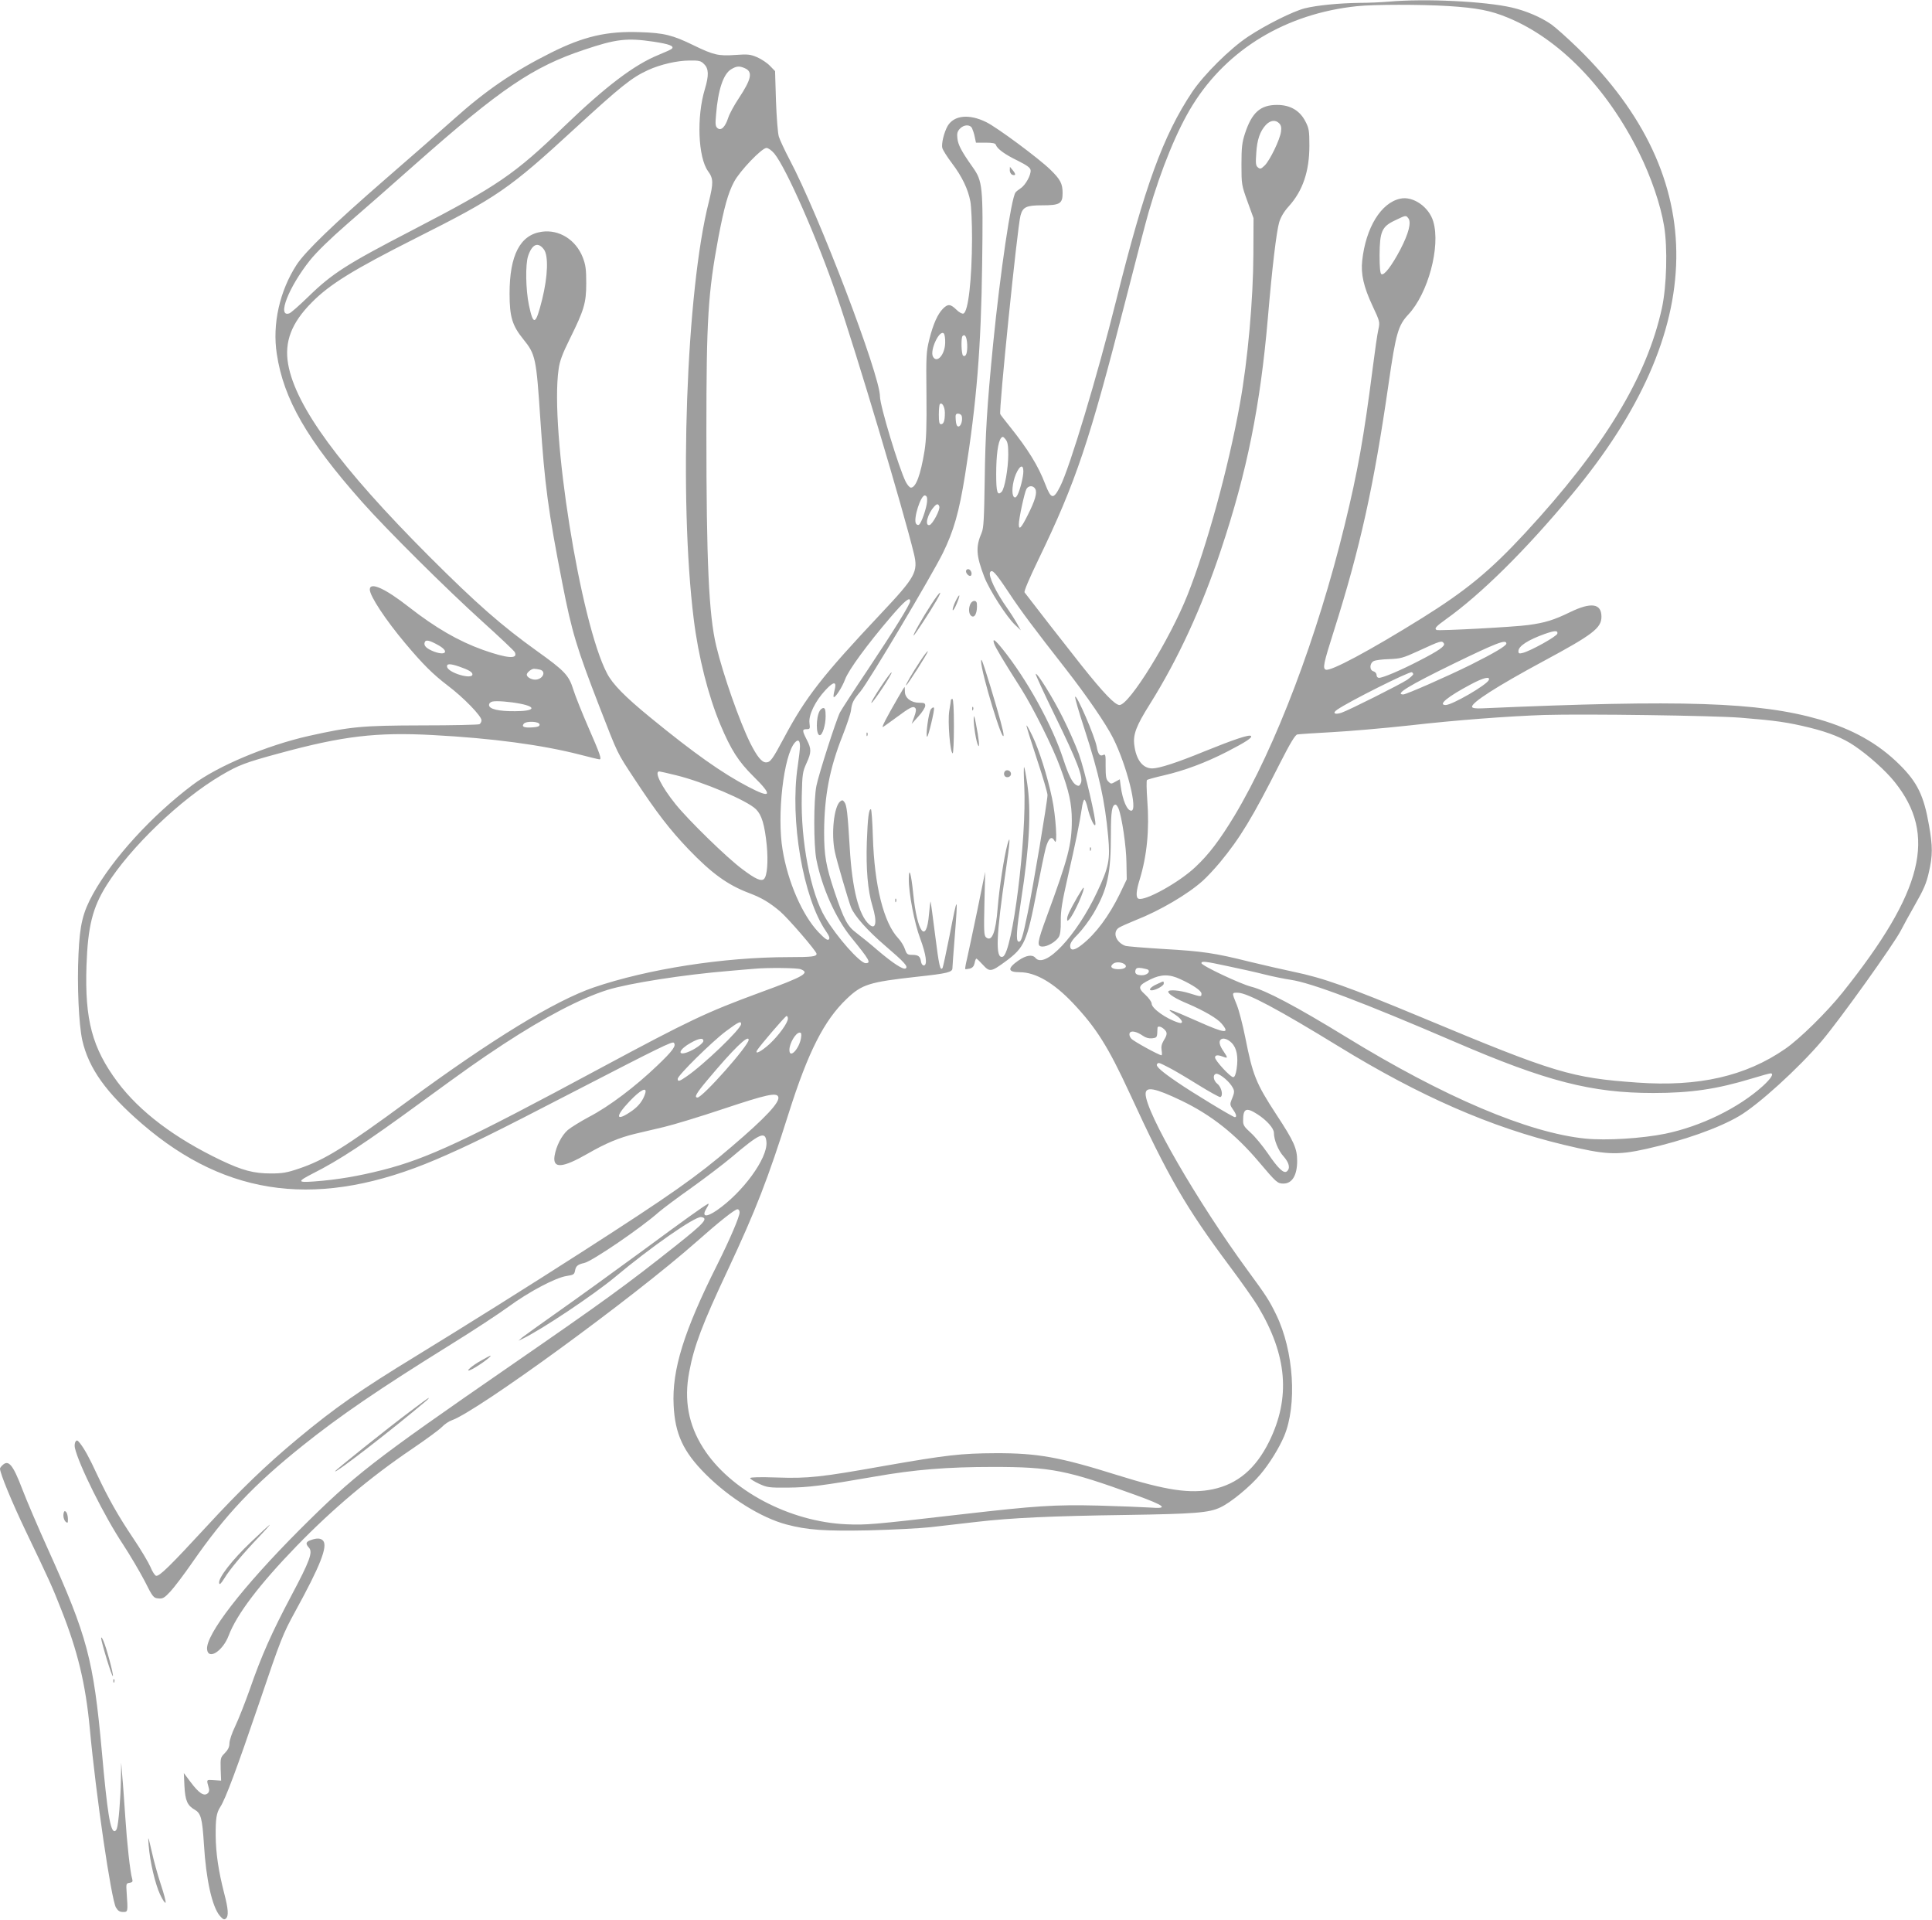 <?xml version="1.0" standalone="no"?>
<!DOCTYPE svg PUBLIC "-//W3C//DTD SVG 20010904//EN"
 "http://www.w3.org/TR/2001/REC-SVG-20010904/DTD/svg10.dtd">
<svg version="1.0" xmlns="http://www.w3.org/2000/svg"
 width="1280pt" height="1272pt" viewBox="0 0 1280 1272"
 preserveAspectRatio="xMidYMid meet">
<g transform="translate(0,1272) scale(0.1,-0.1)"
fill="#9e9e9e" stroke="none">
<path d="M9200 12709 c-47 -4 -134 -8 -195 -8 -134 -2 -280 -16 -360 -36 -79
-20 -257 -109 -375 -187 -120 -79 -295 -253 -372 -368 -192 -288 -314 -624
-503 -1380 -124 -497 -307 -1106 -371 -1232 -45 -89 -60 -86 -99 15 -47 123
-115 232 -235 382 -31 39 -60 75 -63 82 -11 18 113 1236 134 1315 15 57 39 68
144 68 117 0 135 11 135 81 0 63 -15 91 -82 156 -76 74 -352 279 -424 314
-113 56 -214 46 -256 -26 -24 -43 -42 -117 -35 -146 4 -13 32 -58 63 -99 67
-88 108 -173 123 -255 6 -32 11 -142 11 -244 -1 -274 -25 -486 -57 -498 -8 -3
-28 7 -47 26 -39 38 -56 39 -89 6 -35 -36 -64 -100 -90 -203 -20 -81 -22 -106
-19 -365 2 -214 -1 -300 -13 -375 -26 -158 -57 -242 -90 -242 -8 0 -23 17 -34
38 -46 92 -171 504 -171 566 0 142 -405 1204 -600 1571 -32 61 -63 128 -70
150 -7 22 -15 129 -19 237 l-6 197 -34 35 c-18 19 -57 45 -85 57 -45 19 -61
21 -144 15 -113 -8 -145 0 -277 64 -137 67 -195 82 -355 87 -219 8 -373 -28
-589 -136 -246 -123 -431 -249 -643 -439 -78 -70 -282 -249 -453 -397 -343
-298 -531 -479 -590 -569 -112 -173 -162 -393 -131 -591 45 -300 202 -571 565
-980 163 -184 560 -578 798 -793 112 -101 207 -191 213 -201 25 -49 -48 -43
-210 14 -164 59 -314 146 -491 284 -158 124 -259 169 -259 116 0 -43 104 -200
233 -354 120 -143 185 -207 283 -282 105 -79 224 -202 224 -230 0 -10 -6 -21
-13 -26 -6 -4 -178 -8 -382 -8 -401 -1 -471 -8 -750 -70 -279 -63 -605 -200
-769 -324 -272 -205 -528 -486 -659 -721 -69 -125 -88 -204 -97 -400 -10 -206
2 -464 25 -570 43 -188 159 -350 398 -556 566 -487 1179 -561 1945 -235 217
93 372 169 932 459 548 283 634 325 644 315 18 -19 -5 -52 -110 -152 -144
-138 -318 -270 -451 -339 -56 -30 -119 -69 -141 -87 -41 -36 -77 -106 -88
-172 -13 -86 52 -81 221 16 118 68 209 106 314 131 42 10 128 30 191 45 63 15
241 69 396 121 279 93 349 109 360 79 14 -34 -84 -139 -307 -329 -235 -202
-407 -322 -989 -696 -353 -227 -791 -501 -1100 -690 -375 -229 -540 -344 -790
-552 -209 -174 -379 -338 -603 -581 -242 -262 -311 -330 -333 -325 -8 2 -25
28 -37 58 -13 30 -64 116 -114 190 -99 147 -164 262 -239 421 -53 115 -85 172
-114 209 -17 21 -21 23 -30 10 -5 -8 -7 -26 -4 -40 25 -112 196 -455 319 -640
45 -69 109 -177 142 -240 55 -110 60 -115 92 -118 29 -3 40 3 80 46 26 28 91
114 145 192 220 317 406 514 731 774 246 197 505 374 980 669 149 92 322 206
385 252 135 99 313 193 385 203 45 7 50 10 55 36 5 30 19 41 61 50 51 11 376
232 495 338 27 23 124 96 215 160 91 65 209 155 263 200 192 163 228 179 234
102 8 -107 -157 -333 -330 -452 -72 -49 -102 -42 -66 16 14 22 16 32 7 27 -42
-25 -135 -91 -439 -315 -184 -135 -432 -314 -550 -397 -118 -83 -226 -161
-240 -172 l-25 -22 25 12 c125 59 476 294 615 410 234 196 530 403 570 397 50
-7 24 -37 -162 -185 -335 -266 -480 -371 -1103 -801 -918 -634 -1030 -721
-1396 -1086 -378 -379 -623 -696 -612 -792 8 -72 104 -11 143 92 54 142 204
339 450 593 240 247 488 456 763 642 90 61 179 126 198 145 19 20 49 40 67 46
168 58 1200 810 1622 1183 151 134 254 215 271 215 8 0 14 -9 14 -21 0 -28
-64 -178 -149 -348 -220 -438 -300 -696 -288 -929 9 -190 63 -308 212 -457
158 -158 369 -289 535 -333 139 -37 254 -45 549 -39 152 4 335 13 406 21 72 8
209 24 305 35 232 27 499 39 995 46 448 7 545 14 620 50 68 31 198 138 265
218 61 72 124 175 157 252 88 208 65 567 -52 807 -47 96 -65 124 -189 293
-331 452 -676 1048 -676 1169 0 51 60 40 236 -44 198 -95 359 -222 515 -407
115 -136 123 -143 162 -143 58 0 91 55 91 150 0 82 -21 130 -137 306 -137 210
-157 261 -207 513 -17 85 -42 181 -56 215 -34 83 -34 81 9 80 63 -2 266 -110
667 -356 538 -330 1010 -536 1490 -651 278 -67 351 -71 549 -27 244 55 475
136 613 217 128 75 394 317 548 498 122 144 478 642 524 732 14 28 57 106 95
173 55 96 74 139 90 211 26 113 26 171 1 313 -34 196 -77 284 -195 401 -141
140 -311 235 -530 299 -403 116 -910 132 -2234 74 -43 -2 -66 1 -68 9 -9 26
164 137 472 303 329 177 385 220 385 295 0 88 -68 98 -208 30 -109 -53 -166
-70 -275 -85 -90 -13 -598 -40 -609 -33 -17 9 -5 23 59 69 236 168 531 460
836 827 910 1092 924 2095 41 2958 -71 69 -151 140 -177 158 -70 48 -166 89
-260 111 -177 41 -575 61 -817 39z m394 -29 c191 -12 283 -30 396 -77 342
-141 657 -466 869 -894 80 -161 143 -346 166 -486 24 -144 17 -398 -14 -542
-100 -460 -385 -928 -906 -1491 -233 -252 -392 -382 -685 -565 -349 -217 -604
-353 -636 -341 -22 8 -16 39 53 256 176 555 266 966 363 1640 48 332 63 384
130 456 131 139 215 450 166 616 -28 97 -134 171 -219 152 -127 -27 -228 -191
-252 -410 -10 -89 10 -175 67 -297 50 -107 51 -109 40 -160 -7 -29 -23 -142
-37 -252 -59 -462 -100 -690 -186 -1042 -181 -742 -458 -1472 -730 -1926 -97
-160 -169 -256 -259 -340 -106 -101 -333 -227 -377 -210 -19 7 -16 51 8 128
48 157 65 331 50 525 -5 69 -6 129 -2 133 4 4 55 18 112 31 134 31 275 83 419
157 122 63 169 93 158 104 -11 11 -113 -23 -308 -102 -180 -74 -300 -113 -346
-113 -63 0 -107 57 -119 155 -9 69 12 126 102 269 187 298 344 638 473 1026
171 512 260 952 310 1535 29 340 57 571 75 633 11 35 32 71 64 106 92 102 136
231 136 401 0 99 -3 116 -26 160 -37 73 -101 110 -188 110 -111 0 -167 -50
-213 -190 -19 -59 -23 -91 -23 -205 0 -132 1 -137 40 -245 l40 -110 -1 -235
c-1 -303 -37 -707 -90 -999 -76 -421 -218 -938 -346 -1261 -116 -293 -386
-730 -451 -730 -30 0 -106 79 -254 265 -93 117 -322 411 -375 481 -5 7 32 94
92 218 249 515 338 780 581 1731 66 259 133 515 149 570 84 289 189 545 292
710 231 371 620 605 1088 654 111 12 422 12 604 1z m-5265 -236 c106 -16 140
-29 122 -47 -5 -5 -45 -23 -89 -41 -160 -65 -350 -209 -625 -474 -328 -317
-439 -393 -1002 -685 -438 -227 -533 -287 -694 -444 -59 -57 -114 -106 -125
-109 -82 -27 -4 174 137 351 44 55 133 142 249 243 100 86 306 267 457 401
558 493 773 639 1110 751 213 72 285 80 460 54z m336 -149 c31 -30 32 -75 5
-165 -56 -184 -45 -453 21 -544 36 -49 36 -78 5 -204 -150 -590 -199 -1964
-100 -2762 31 -251 96 -508 177 -701 70 -166 119 -243 218 -341 131 -129 120
-150 -33 -70 -173 90 -362 224 -649 459 -170 139 -250 221 -287 292 -177 336
-380 1609 -321 2016 7 53 25 101 74 200 95 192 109 238 109 370 0 92 -4 120
-23 170 -46 117 -156 186 -271 170 -144 -20 -214 -155 -214 -410 0 -154 18
-212 91 -302 81 -100 86 -123 113 -532 29 -432 51 -601 146 -1086 62 -319 95
-428 245 -815 127 -326 113 -298 236 -485 145 -220 230 -330 355 -461 155
-161 259 -236 402 -290 84 -32 132 -61 203 -120 55 -47 243 -265 243 -282 0
-18 -30 -22 -183 -22 -433 0 -937 -79 -1294 -201 -258 -89 -671 -341 -1233
-754 -415 -305 -550 -389 -720 -446 -79 -27 -110 -32 -185 -32 -114 0 -189 20
-330 87 -308 147 -539 322 -686 518 -168 226 -218 411 -206 772 9 259 40 384
133 532 157 251 490 570 759 728 115 68 160 85 385 146 422 115 645 141 1017
121 395 -21 723 -65 976 -130 65 -17 123 -31 129 -31 16 0 3 36 -76 217 -40
92 -84 202 -97 243 -30 97 -56 125 -242 258 -233 167 -400 313 -713 626 -590
591 -886 994 -935 1274 -26 148 22 273 156 408 119 121 275 217 685 424 547
275 622 327 1060 730 304 279 375 336 484 386 81 37 193 63 274 63 64 1 76 -2
97 -24z m270 -27 c54 -24 44 -71 -41 -200 -29 -43 -60 -100 -69 -127 -20 -63
-48 -89 -71 -70 -14 11 -16 26 -10 89 13 164 48 270 100 301 36 22 55 23 91 7z
m3540 -365 c12 -12 16 -27 12 -55 -7 -53 -74 -191 -108 -224 -25 -24 -30 -25
-45 -13 -14 11 -16 27 -11 94 5 89 25 146 64 188 30 31 64 35 88 10z m-2035
-32 c5 -11 14 -37 18 -58 l8 -38 64 0 c47 0 65 -4 68 -15 9 -26 59 -63 144
-104 62 -31 84 -47 86 -63 4 -30 -33 -99 -66 -120 -15 -10 -30 -22 -34 -28
-29 -40 -101 -529 -148 -1000 -41 -418 -52 -600 -56 -903 -4 -258 -7 -320 -20
-350 -41 -95 -37 -152 17 -293 34 -88 149 -267 205 -319 l37 -35 -28 50 c-16
28 -43 70 -61 95 -76 107 -128 217 -114 240 13 21 34 -1 122 -133 81 -123 173
-245 378 -507 141 -181 266 -363 314 -458 91 -181 167 -482 121 -482 -28 0
-57 68 -70 162 l-6 46 -29 -16 c-28 -16 -30 -16 -47 1 -15 14 -18 34 -18 102
1 75 -1 82 -16 74 -22 -11 -34 5 -43 55 -13 70 -135 352 -143 330 -2 -7 25
-101 61 -210 98 -302 136 -476 158 -715 14 -154 5 -202 -74 -369 -136 -289
-345 -511 -408 -435 -20 24 -61 18 -112 -17 -75 -52 -73 -78 8 -78 105 0 225
-70 352 -204 155 -164 233 -288 376 -597 256 -556 373 -758 661 -1144 78 -104
163 -225 189 -268 194 -324 218 -605 74 -897 -89 -179 -208 -280 -373 -315
-149 -31 -307 -8 -633 94 -380 119 -526 146 -807 145 -228 -1 -324 -12 -736
-84 -421 -75 -504 -84 -711 -77 -115 4 -178 2 -178 -4 0 -6 26 -22 58 -37 54
-25 65 -27 192 -26 136 1 230 13 575 73 267 47 483 64 785 64 384 0 488 -21
941 -185 201 -73 225 -94 98 -84 -46 3 -199 9 -339 13 -295 7 -413 -1 -910
-58 -598 -69 -628 -71 -760 -66 -380 16 -775 226 -952 507 -97 153 -127 316
-92 501 32 172 86 316 257 679 184 393 265 601 402 1035 129 408 235 616 384
758 101 97 150 112 466 147 203 22 235 30 235 57 0 10 7 101 15 203 23 291 20
291 -34 12 -22 -111 -43 -207 -46 -213 -16 -24 -24 15 -50 221 -15 118 -28
216 -30 218 -1 2 -6 -35 -10 -82 -17 -206 -79 -125 -105 137 -13 129 -28 181
-29 97 -1 -95 37 -295 76 -398 39 -105 49 -177 23 -177 -8 0 -16 11 -18 25 -5
35 -18 45 -58 45 -32 0 -37 4 -49 39 -7 21 -27 53 -43 70 -97 102 -159 348
-169 674 -3 100 -9 182 -13 182 -14 0 -21 -55 -27 -216 -6 -179 6 -323 37
-425 33 -107 23 -163 -22 -122 -68 61 -112 234 -128 503 -14 234 -20 286 -35
306 -11 15 -15 16 -29 5 -41 -34 -60 -214 -35 -333 11 -55 90 -324 107 -368
22 -56 109 -154 227 -255 127 -109 154 -138 135 -150 -16 -10 -85 35 -185 120
-49 43 -113 94 -142 116 -59 44 -82 88 -144 272 -57 171 -69 239 -69 395 1
237 36 422 122 638 28 71 53 146 56 168 6 51 15 69 63 126 55 66 470 764 545
915 73 149 108 271 148 520 76 477 106 839 113 1400 7 512 3 545 -63 638 -75
106 -96 147 -101 190 -4 33 0 47 17 65 26 27 66 29 80 3z m-1310 -168 c79 -96
285 -564 415 -945 129 -375 440 -1417 510 -1706 29 -120 10 -154 -219 -397
-388 -412 -498 -553 -641 -821 -77 -144 -91 -164 -120 -164 -28 0 -59 38 -104
127 -71 143 -180 453 -226 645 -49 205 -65 559 -65 1413 0 756 11 924 80 1295
38 197 63 290 103 365 37 71 184 225 215 225 12 0 34 -16 52 -37z m4200 -428
c22 -27 3 -101 -52 -207 -58 -110 -108 -175 -126 -164 -8 5 -12 45 -12 124 1
159 15 191 102 232 73 35 72 35 88 15z m-5726 -208 c30 -41 26 -176 -12 -330
-43 -172 -58 -179 -88 -37 -21 102 -24 268 -5 325 27 79 66 95 105 42z m2658
-619 c-2 -78 -55 -138 -81 -90 -22 42 44 181 72 153 6 -6 10 -34 9 -63z m146
-9 c2 -57 -8 -86 -27 -75 -12 8 -15 118 -4 130 16 16 28 -5 31 -55z m-148
-454 c0 -53 -8 -75 -26 -75 -11 0 -14 16 -14 63 0 35 3 67 7 70 14 15 33 -18
33 -58z m112 -22 c7 -28 -6 -68 -22 -68 -10 0 -16 13 -18 43 -3 36 0 42 16 42
11 0 22 -8 24 -17z m308 -253 c0 -93 -24 -228 -44 -248 -28 -28 -36 -3 -36
117 0 125 12 214 32 239 10 12 15 11 30 -8 14 -17 18 -40 18 -100z m100 -112
c0 -38 -22 -124 -39 -157 -9 -16 -16 -20 -24 -12 -17 17 -10 94 13 149 26 60
50 69 50 20z m79 -117 c14 -24 -1 -76 -50 -173 -43 -86 -59 -103 -59 -61 0 38
37 208 50 233 13 25 46 26 59 1z m-717 -85 c-4 -44 -38 -143 -54 -152 -6 -4
-14 0 -19 7 -20 31 32 192 59 187 13 -3 16 -13 14 -42z m81 -30 c8 -21 -45
-120 -65 -124 -33 -6 -14 71 30 121 18 21 28 22 35 3z m-193 -628 c0 -21 -107
-193 -280 -453 -92 -137 -175 -265 -185 -284 -26 -52 -140 -407 -156 -486 -19
-93 -19 -396 0 -490 37 -185 127 -387 231 -515 122 -150 133 -170 95 -170 -37
0 -191 173 -268 303 -96 159 -163 507 -155 807 3 143 6 159 31 214 33 72 34
94 2 156 -31 61 -31 70 -1 70 22 0 24 3 19 40 -7 53 37 145 107 220 56 60 76
58 58 -7 -5 -19 -7 -37 -5 -40 9 -9 56 63 76 117 23 62 146 230 299 409 94
110 132 142 132 109z m4288 -215 c-3 -18 -179 -116 -230 -128 -23 -6 -28 -4
-28 12 0 33 63 74 175 114 66 23 87 24 83 2z m-7410 -79 c69 -40 45 -69 -33
-40 -50 20 -70 39 -61 62 7 19 32 13 94 -22z m6658 14 c11 -17 -32 -47 -164
-115 -122 -63 -239 -113 -266 -113 -9 0 -16 8 -16 19 0 10 -9 21 -20 24 -28 7
-27 53 1 68 12 6 58 12 103 13 74 3 91 7 191 53 150 69 158 72 171 51z m414
-1 c0 -15 -81 -63 -235 -140 -155 -77 -428 -197 -448 -197 -60 0 39 60 328
201 292 142 355 166 355 136z m-6939 -152 c64 -22 89 -37 89 -52 0 -37 -161
10 -168 50 -4 22 20 22 79 2z m537 -21 c44 -12 17 -66 -33 -66 -25 0 -55 17
-55 33 0 14 31 39 48 39 9 0 27 -3 40 -6z m5785 -29 c0 -6 -18 -22 -40 -38
-49 -32 -381 -199 -435 -218 -45 -15 -63 -3 -29 20 79 55 475 253 494 248 5
-1 9 -7 10 -12z m501 -39 c-12 -32 -243 -166 -286 -166 -55 0 14 56 167 137
82 44 129 55 119 29z m-6419 -157 c114 -22 97 -50 -32 -50 -110 -1 -173 14
-173 41 0 11 9 20 23 23 27 6 115 -1 182 -14z m8085 -93 c236 -19 312 -30 460
-66 129 -32 221 -69 297 -121 92 -62 206 -164 265 -238 283 -352 191 -725
-345 -1396 -105 -131 -284 -307 -380 -373 -262 -181 -573 -252 -979 -223 -438
31 -546 63 -1432 433 -488 203 -648 260 -851 302 -66 14 -194 43 -284 65 -236
59 -314 70 -574 85 -128 8 -241 17 -252 21 -63 24 -86 91 -42 120 13 8 62 30
109 49 161 63 347 172 447 262 28 25 79 80 114 122 133 161 215 296 397 656
68 134 101 188 115 191 11 2 113 9 226 15 113 6 347 26 520 45 305 35 655 61
889 69 271 8 1121 -4 1300 -18z m-7955 -46 c0 -11 -13 -16 -44 -18 -58 -4 -77
3 -61 24 18 20 105 16 105 -6z m1725 -144 c0 -18 -7 -77 -15 -132 -53 -353 35
-871 187 -1092 23 -33 27 -47 19 -55 -8 -8 -26 4 -69 49 -106 112 -202 331
-237 544 -39 229 7 630 82 712 21 23 33 14 33 -26z m-822 -191 c181 -44 474
-168 531 -226 38 -38 57 -102 71 -239 10 -107 3 -201 -18 -222 -18 -18 -57 -1
-143 64 -102 75 -358 325 -444 432 -93 116 -143 216 -107 216 4 0 54 -11 110
-25z m2933 -222 c22 -56 51 -251 52 -358 l2 -110 -47 -98 c-70 -143 -157 -261
-248 -333 -52 -42 -80 -44 -80 -9 0 18 17 43 53 78 28 29 73 89 100 134 95
162 117 263 117 531 0 145 7 192 31 192 5 0 14 -12 20 -27z m43 -1033 c16 -16
-5 -30 -44 -30 -45 0 -61 17 -34 37 19 14 60 10 78 -7z m681 -10 c77 -16 185
-40 240 -54 55 -14 134 -30 175 -36 138 -20 481 -150 1090 -412 605 -261 905
-338 1313 -338 248 0 420 25 654 96 62 19 117 34 123 34 25 0 5 -33 -52 -85
-161 -145 -409 -266 -646 -315 -154 -31 -389 -46 -529 -32 -377 38 -935 274
-1588 675 -330 202 -527 306 -625 331 -72 18 -330 140 -330 156 0 15 22 13
175 -20z m-2831 -20 c64 -24 26 -47 -267 -154 -359 -132 -468 -184 -1062 -503
-890 -479 -1145 -598 -1440 -673 -161 -41 -303 -65 -454 -76 -112 -8 -113 -1
-8 53 171 86 347 201 712 468 321 234 373 271 550 388 277 181 510 303 690
360 142 44 504 101 810 126 72 6 146 13 165 14 82 8 281 6 304 -3z m2303 -4
c15 -15 -10 -36 -41 -36 -38 0 -51 12 -42 37 5 12 15 14 42 10 20 -4 39 -8 41
-11z m213 -62 c85 -39 140 -77 140 -96 0 -22 -1 -22 -78 2 -67 21 -142 27
-142 11 0 -16 50 -47 130 -80 109 -47 195 -97 224 -132 58 -69 22 -65 -157 15
-193 86 -229 96 -147 42 44 -29 56 -62 18 -50 -81 25 -178 94 -178 126 0 11
-19 38 -42 59 -52 47 -48 61 33 101 70 35 127 36 199 2z m-2600 -261 c0 -28
-59 -110 -121 -168 -55 -50 -101 -74 -83 -42 18 30 187 227 195 227 5 0 9 -7
9 -17z m-310 -36 c0 -33 -253 -275 -365 -350 -45 -31 -55 -33 -55 -13 0 22
224 243 318 314 85 63 102 72 102 49z m2802 -34 c23 -21 23 -35 -2 -75 -14
-24 -18 -42 -14 -65 3 -18 3 -33 -1 -33 -16 0 -184 92 -200 110 -10 11 -15 26
-11 36 8 20 46 12 88 -17 18 -13 40 -19 60 -17 29 3 33 7 35 33 0 17 2 33 2
38 2 12 24 8 43 -10z m-2405 -58 c-12 -74 -77 -141 -77 -80 0 44 42 115 68
115 11 0 13 -8 9 -35z m-647 -20 c0 -17 -60 -59 -108 -76 -69 -24 -52 21 24
63 55 31 84 35 84 13z m300 7 c0 -38 -305 -382 -339 -382 -24 0 -8 28 65 115
173 207 274 305 274 267z m3200 -20 c34 -34 45 -92 33 -172 -6 -39 -13 -55
-23 -55 -19 0 -120 110 -120 130 0 17 18 19 54 5 32 -12 32 -8 1 38 -25 36
-31 63 -18 75 14 15 46 6 73 -21z m-421 -161 c31 -15 119 -67 196 -115 76 -47
144 -85 150 -83 21 8 8 67 -20 88 -26 21 -32 59 -9 66 17 6 76 -39 102 -77 23
-35 24 -41 1 -96 -11 -28 -10 -35 9 -62 23 -32 28 -52 13 -52 -13 0 -282 163
-382 232 -103 70 -142 105 -134 118 9 14 11 13 74 -19z m-3464 -173 c-14 -46
-42 -83 -85 -114 -110 -78 -120 -45 -19 61 72 76 117 99 104 53z m4056 -139
c61 -39 109 -93 109 -123 0 -46 29 -118 64 -156 37 -42 46 -79 22 -99 -20 -17
-57 17 -127 120 -34 49 -84 110 -112 135 -44 40 -52 51 -51 83 0 79 21 88 95
40z"/>
<path d="M6690 11592 c0 -12 7 -25 15 -29 25 -9 27 2 6 28 l-20 24 -1 -23z"/>
<path d="M6400 8936 c0 -18 26 -40 34 -27 9 14 -4 41 -20 41 -8 0 -14 -6 -14
-14z"/>
<path d="M6172 8720 c-58 -88 -127 -210 -119 -210 5 0 109 158 152 233 45 78
23 63 -33 -23z"/>
<path d="M6330 8736 c-12 -25 -20 -51 -18 -57 2 -7 14 12 26 41 28 66 22 77
-8 16z"/>
<path d="M6430 8721 c-14 -27 -13 -66 4 -80 24 -20 43 22 38 82 -3 23 -29 22
-42 -2z"/>
<path d="M6586 8458 c7 -24 62 -116 178 -298 81 -128 212 -390 261 -525 58
-157 76 -238 76 -350 0 -157 -24 -250 -165 -633 -65 -177 -69 -202 -28 -202
33 0 85 31 106 62 10 16 15 48 14 108 -1 67 9 127 46 290 51 221 79 361 93
453 4 32 12 59 17 60 5 1 15 -24 22 -56 15 -63 45 -129 51 -110 8 24 -71 363
-109 468 -22 60 -70 169 -106 240 -64 129 -170 300 -180 291 -3 -3 54 -126
126 -274 148 -302 190 -412 173 -449 -9 -20 -14 -22 -31 -13 -25 14 -50 63
-85 170 -74 227 -241 530 -404 732 -49 61 -67 73 -55 36z"/>
<path d="M6098 8343 c-57 -86 -101 -163 -95 -163 8 0 149 221 144 226 -2 3
-25 -26 -49 -63z"/>
<path d="M6500 8339 c1 -75 146 -554 149 -489 1 21 -28 127 -88 325 -51 165
-61 193 -61 164z"/>
<path d="M5835 8170 c-37 -55 -65 -103 -62 -106 3 -3 35 40 72 96 37 55 65
103 62 106 -3 3 -35 -40 -72 -96z"/>
<path d="M5952 8103 c-85 -147 -115 -206 -101 -198 8 5 46 32 84 60 93 69 114
80 128 66 8 -8 7 -24 -6 -59 l-17 -47 45 50 c25 27 45 59 45 70 0 17 -6 20
-40 20 -54 0 -95 32 -95 74 0 17 -1 31 -2 31 -1 0 -20 -30 -41 -67z"/>
<path d="M6300 8083 c0 -5 -5 -37 -11 -73 -11 -69 6 -280 23 -280 4 0 8 81 8
180 0 113 -4 180 -10 180 -5 0 -10 -3 -10 -7z"/>
<path d="M6168 8023 c-15 -17 -38 -183 -25 -183 7 0 50 177 45 190 -2 7 -10 5
-20 -7z"/>
<path d="M6441 8024 c0 -11 3 -14 6 -6 3 7 2 16 -1 19 -3 4 -6 -2 -5 -13z"/>
<path d="M6451 7960 c-1 -46 17 -159 30 -179 11 -19 4 50 -16 149 -10 50 -13
57 -14 30z"/>
<path d="M6801 7914 c-1 -7 31 -107 69 -223 39 -117 70 -223 70 -237 0 -39
-97 -618 -131 -780 -34 -166 -44 -197 -62 -191 -17 6 -12 80 18 274 56 359 68
592 40 777 -8 55 -17 102 -20 105 -3 3 -3 -53 1 -124 17 -344 -78 -1107 -142
-1132 -51 -19 -45 137 20 574 28 189 32 246 10 168 -22 -82 -53 -282 -64 -418
-13 -164 -38 -228 -77 -196 -14 12 -15 40 -11 224 l5 210 -52 -255 c-29 -140
-60 -284 -68 -320 -9 -36 -14 -67 -12 -69 2 -2 16 0 30 3 18 5 27 15 32 36 3
17 8 30 12 30 3 0 22 -18 43 -41 45 -49 54 -48 152 24 124 92 140 128 206 470
23 119 49 244 58 279 19 68 40 85 60 46 20 -37 7 170 -18 285 -30 144 -86 321
-130 412 -21 44 -39 75 -39 69z"/>
<path d="M5741 7854 c0 -11 3 -14 6 -6 3 7 2 16 -1 19 -3 4 -6 -2 -5 -13z"/>
<path d="M6654 7605 c-4 -9 -2 -21 4 -27 15 -15 44 -1 40 19 -4 23 -36 29 -44
8z"/>
<path d="M7221 7094 c0 -11 3 -14 6 -6 3 7 2 16 -1 19 -3 4 -6 -2 -5 -13z"/>
<path d="M7138 6778 c-52 -91 -68 -125 -68 -145 0 -15 2 -15 14 -3 30 30 110
210 94 210 -2 0 -20 -28 -40 -62z"/>
<path d="M5931 6754 c0 -11 3 -14 6 -6 3 7 2 16 -1 19 -3 4 -6 -2 -5 -13z"/>
<path d="M5430 8010 c-25 -46 -24 -160 1 -160 18 0 39 67 39 125 0 42 -4 55
-15 55 -8 0 -19 -9 -25 -20z"/>
<path d="M7663 6200 c-39 -17 -58 -40 -33 -40 26 0 80 30 80 44 0 19 4 20 -47
-4z"/>
<path d="M3190 3709 c-59 -32 -112 -78 -77 -65 36 12 155 97 135 96 -2 0 -28
-14 -58 -31z"/>
<path d="M2720 3373 c-146 -109 -500 -392 -500 -399 0 -16 373 272 605 468 11
10 18 17 15 18 -3 0 -57 -39 -120 -87z"/>
<path d="M16 3014 c-9 -8 -16 -18 -16 -22 0 -32 81 -227 172 -417 154 -321
173 -362 233 -515 110 -277 162 -494 190 -790 41 -446 142 -1130 173 -1185 14
-23 25 -30 48 -30 32 0 32 1 23 130 -4 57 -3 60 19 63 19 3 23 8 18 25 -14 47
-35 240 -46 412 -7 99 -15 221 -20 270 l-7 90 -2 -115 c-2 -123 -16 -295 -27
-323 -3 -9 -10 -17 -15 -17 -28 0 -48 121 -84 525 -56 615 -96 765 -358 1345
-66 146 -142 324 -169 395 -62 163 -92 199 -132 159z"/>
<path d="M420 2681 c0 -16 7 -34 15 -41 13 -11 15 -8 15 13 0 32 -9 57 -21 57
-5 0 -9 -13 -9 -29z"/>
<path d="M1662 2505 c-124 -118 -217 -238 -210 -271 2 -14 11 -6 35 32 35 58
122 162 232 277 40 42 71 77 68 77 -2 0 -59 -52 -125 -115z"/>
<path d="M2058 2518 c-32 -11 -35 -24 -11 -50 27 -30 5 -88 -117 -318 -129
-243 -199 -400 -275 -620 -32 -90 -75 -199 -96 -243 -22 -45 -39 -96 -39 -115
0 -24 -9 -42 -30 -64 -29 -29 -30 -33 -28 -107 l3 -76 -48 3 c-52 3 -50 7 -33
-54 4 -13 1 -26 -9 -34 -24 -20 -58 3 -111 74 l-46 61 4 -86 c5 -96 19 -129
69 -157 40 -24 49 -56 60 -227 14 -235 54 -414 105 -475 21 -24 29 -28 40 -19
20 17 17 62 -11 169 -38 148 -55 265 -56 380 -1 113 5 151 30 190 35 53 110
255 257 686 146 431 157 458 240 610 166 302 216 430 185 468 -15 18 -43 19
-83 4z"/>
<path d="M670 1870 c0 -24 73 -265 78 -252 4 13 -42 186 -63 233 -8 19 -14 27
-15 19z"/>
<path d="M751 1584 c0 -11 3 -14 6 -6 3 7 2 16 -1 19 -3 4 -6 -2 -5 -13z"/>
<path d="M985 495 c9 -110 43 -254 76 -325 17 -36 33 -59 36 -53 3 7 -12 62
-32 122 -20 60 -47 158 -60 218 -25 107 -25 107 -20 38z"/>
</g>
</svg>

